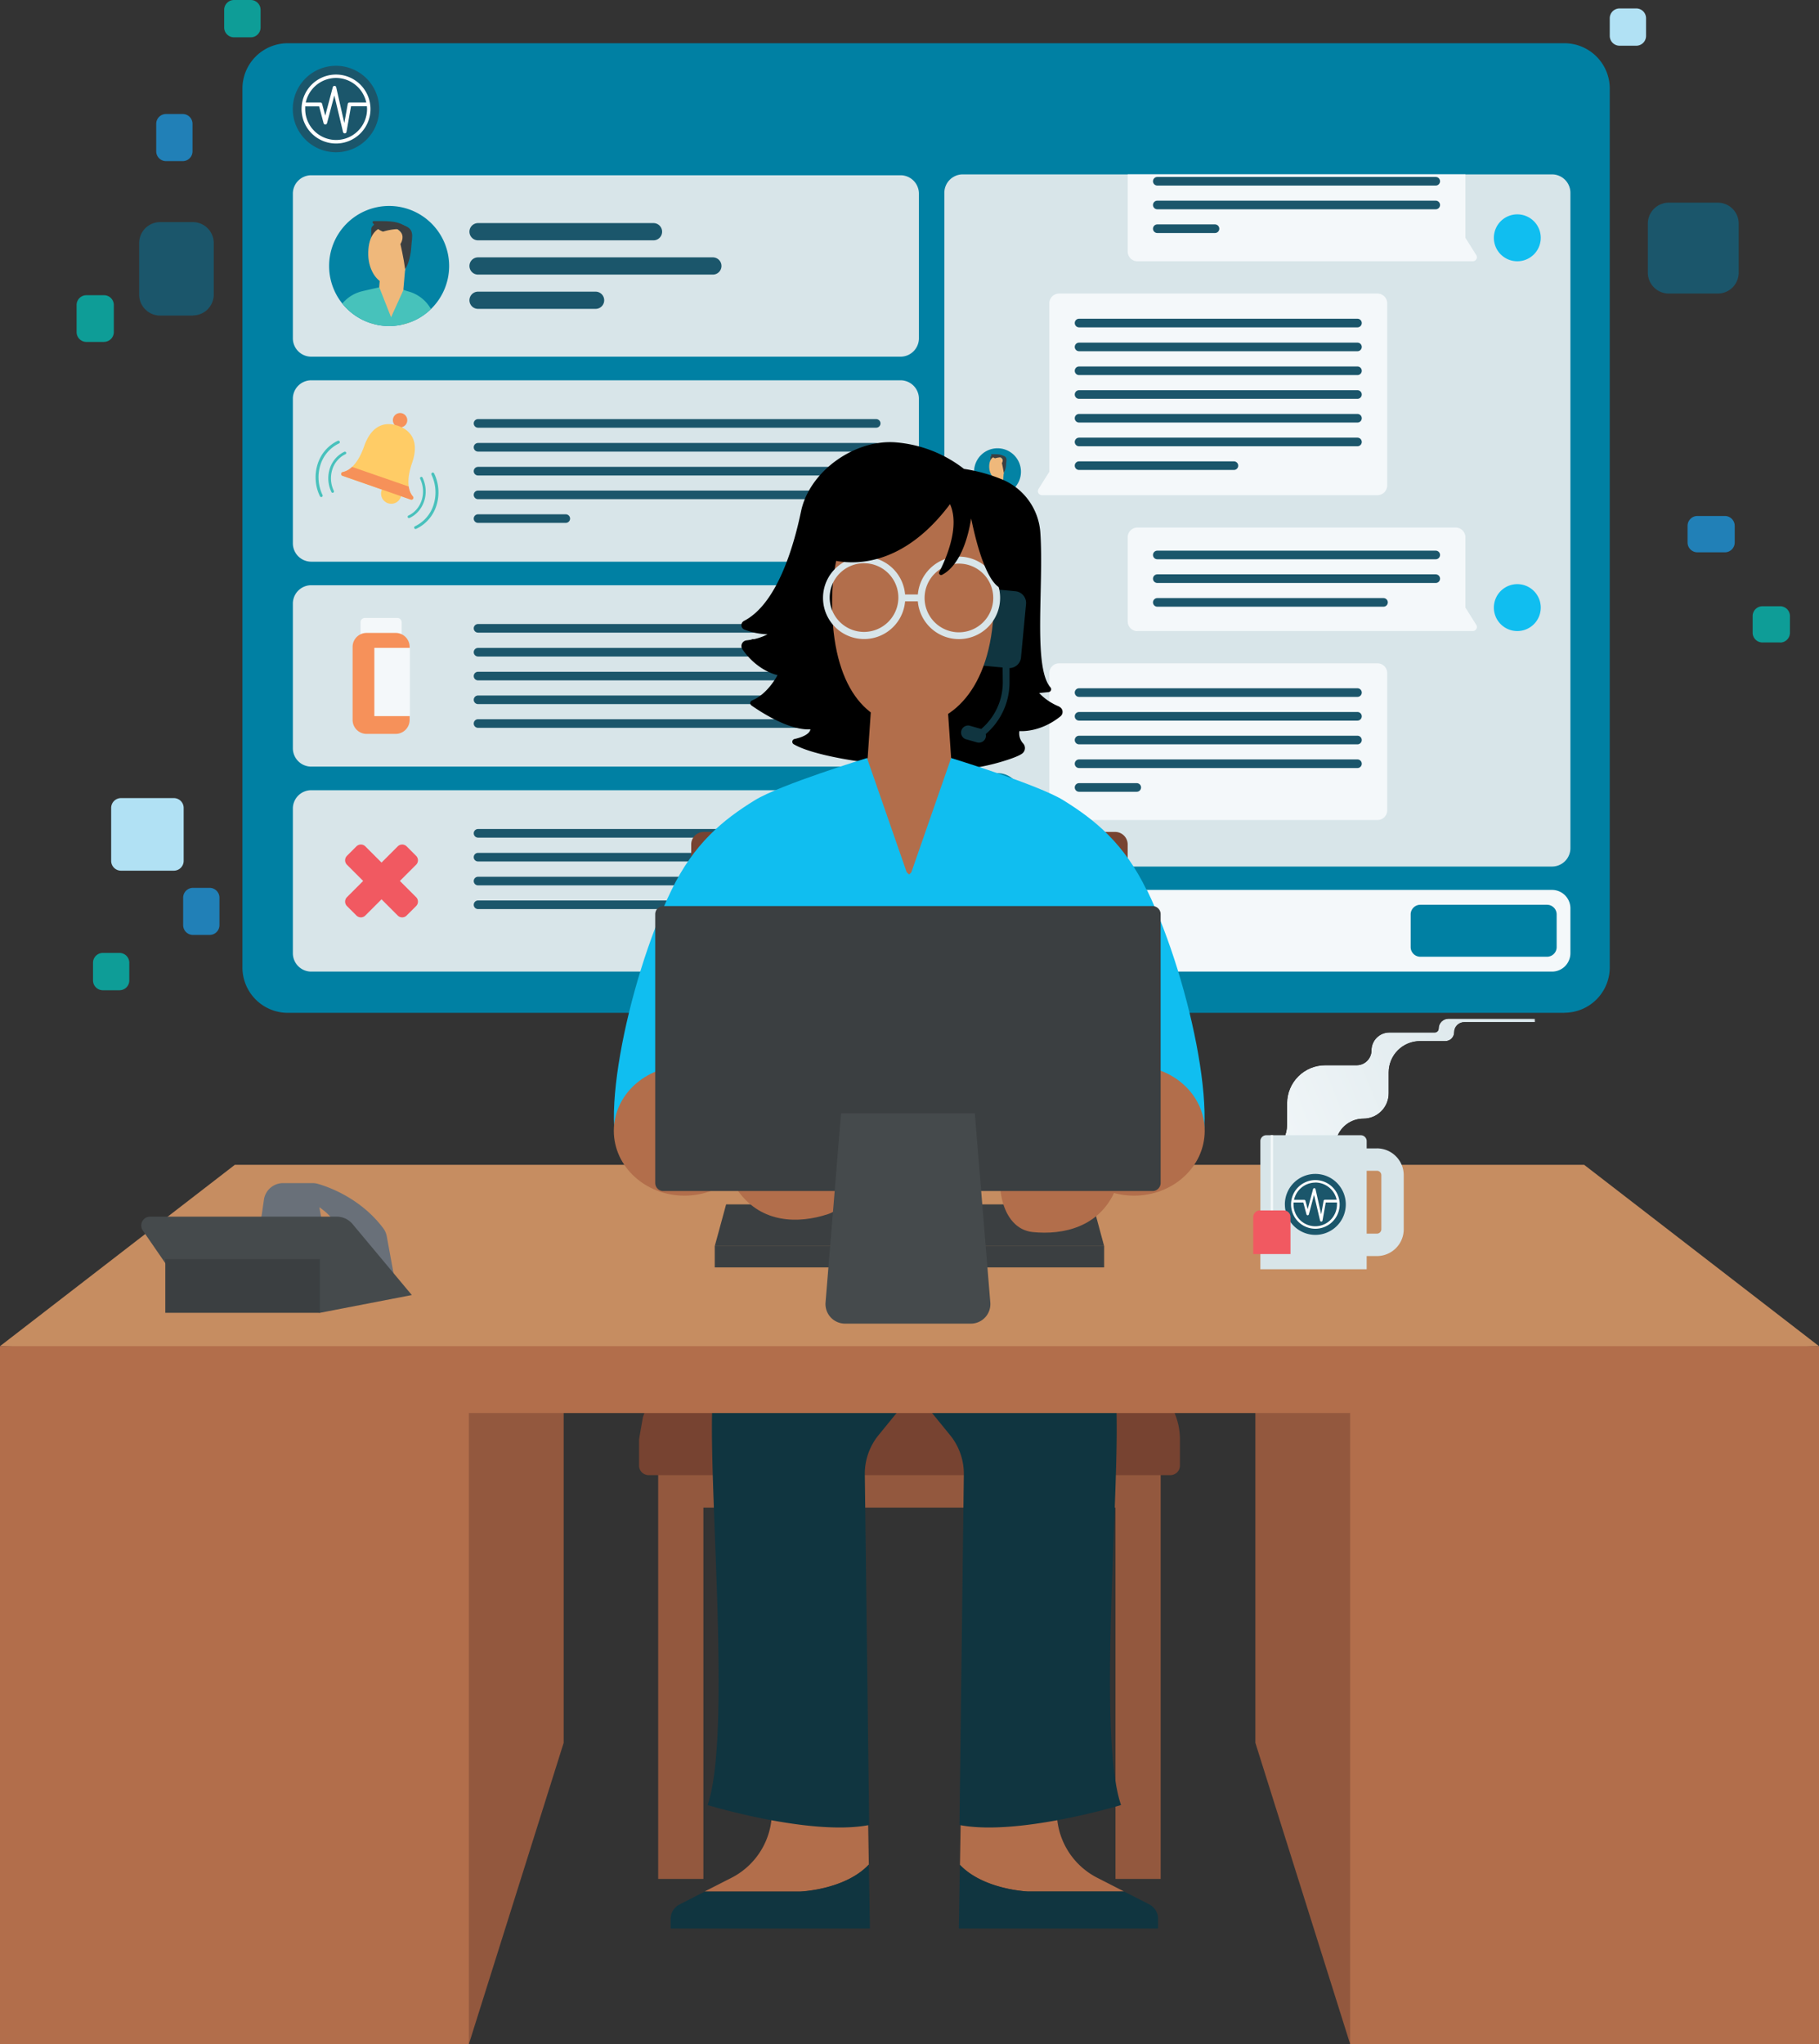 <svg xmlns="http://www.w3.org/2000/svg" xmlns:xlink="http://www.w3.org/1999/xlink" viewBox="0 0 673.47 756.46">
  <rect x="0" y="0" width="673.47" height="756.46" fill="#333333" stroke="none"/>
  <defs>
    <linearGradient id="abbdddc8-4056-4cf9-bfc4-7d9662523f10" x1="-4759.03" y1="9133.28" x2="-4758.39" y2="9133.28" gradientTransform="matrix(192.57, 0, 0, -192.57, 916878.95, 1759178.06)" gradientUnits="userSpaceOnUse">
      <stop offset="0" stop-color="#fff"/>
      <stop offset="1"/>
    </linearGradient>
    <clipPath id="f0287202-4640-4fa7-82ef-78d8da2c60cb">
      <path d="M121.86,98.43a22.22,22.22,0,1,0,22.21-22.21,22.21,22.21,0,0,0-22.21,22.21" fill="none"/>
    </clipPath>
    <clipPath id="b542bb04-41ad-4e92-9419-eb8d06f20c0d">
      <rect x="140.02" y="90.69" width="1.79" height="5.98" fill="none"/>
    </clipPath>
    <clipPath id="b01a7417-b4b7-414a-9c13-764411715602">
      <rect x="349.64" y="64.54" width="231.8" height="256.16" rx="6.81" fill="none"/>
    </clipPath>
    <clipPath id="bb54e3fa-d6fd-4f1d-9d61-8619a9b66a6f">
      <path d="M360.63,174.57a8.68,8.68,0,1,0,8.68-8.67,8.68,8.68,0,0,0-8.68,8.67" fill="none"/>
    </clipPath>
    <clipPath id="a322121d-780d-4980-9fa6-cfac4e986a73">
      <rect x="367.7" y="171.55" width="0.7" height="2.33" fill="none"/>
    </clipPath>
    <clipPath id="bde3028a-210a-4151-b972-c655a37060e7">
      <path d="M360.63,294.8a8.68,8.68,0,1,0,8.68-8.68,8.68,8.68,0,0,0-8.68,8.68" fill="none"/>
    </clipPath>
    <clipPath id="adb9668f-ec06-48cd-ade8-fa74b11401a2">
      <rect x="367.7" y="291.77" width="0.7" height="2.33" fill="none"/>
    </clipPath>
    <clipPath id="afdb0871-eb10-46d5-8cdf-bf719f10c0e9">
      <rect x="334.34" y="213.35" width="7.41" height="25.02" fill="none"/>
    </clipPath>
    <clipPath id="b59cf631-00b5-4722-bd65-5441b5dd50d9">
      <path d="M536.3,377a3.66,3.66,0,0,0-3.65,3.66,1.44,1.44,0,0,1-1.45,1.44H514.4a6.62,6.62,0,0,0-6.62,6.63,5.49,5.49,0,0,1-5.5,5.49H490.64a14.11,14.11,0,0,0-14.11,14.11v7.83a12.44,12.44,0,0,1-1.25,5.42h19.5a10.39,10.39,0,0,1,10-7.59,9.37,9.37,0,0,0,9.37-9.38v-7.74a11.59,11.59,0,0,1,11.59-11.58h9.38a3.26,3.26,0,0,0,3.27-3.27,3.74,3.74,0,0,1,3.75-3.74h26.22V377Z" fill="none"/>
    </clipPath>
    <mask id="a3b72a57-72f8-4174-a83b-ada307e9d773" x="459.37" y="343.75" width="124.9" height="111.01" maskUnits="userSpaceOnUse">
      <rect x="470.28" y="360.7" width="103.08" height="77.13" transform="translate(-113.86 233.08) rotate(-22.77)" fill="url(#abbdddc8-4056-4cf9-bfc4-7d9662523f10)"/>
    </mask>
    <linearGradient id="f1c6a42d-77be-4d2c-8421-0d0d1ebaf623" x1="-4759.03" y1="9133.28" x2="-4758.39" y2="9133.28" gradientTransform="matrix(192.57, 0, 0, -192.57, 916879.02, 1759178.05)" gradientUnits="userSpaceOnUse">
      <stop offset="0" stop-color="#f4f8fa"/>
      <stop offset="1" stop-color="#d8e5e9"/>
    </linearGradient>
  </defs>
  <g style="isolation: isolate">
    <g id="bf6a3c32-c07d-4137-80f0-f86e2100f43e" data-name="Layer 2">
      <g id="f60f7c19-b630-4c02-841a-cbe937148034" data-name="Homepage">
        <g>
          <path d="M579.21,374.83H106.56A16.8,16.8,0,0,1,89.76,358V32.74A16.79,16.79,0,0,1,106.56,16H579.21A16.79,16.79,0,0,1,596,32.74V358a16.79,16.79,0,0,1-16.79,16.79" fill="#0080a3"/>
          <path d="M574.62,359.57H356.45a6.81,6.81,0,0,1-6.81-6.81V336.15a6.81,6.81,0,0,1,6.81-6.81H574.62a6.81,6.81,0,0,1,6.81,6.81v16.61a6.81,6.81,0,0,1-6.81,6.81" fill="#f4f8fa"/>
          <path d="M572.77,354.07h-46.9a3.57,3.57,0,0,1-3.58-3.57V338.41a3.57,3.57,0,0,1,3.58-3.57h46.9a3.57,3.57,0,0,1,3.57,3.57V350.5a3.57,3.57,0,0,1-3.57,3.57" fill="#0080a3"/>
          <path d="M333.41,207.87H115.24a6.81,6.81,0,0,1-6.81-6.81V147.55a6.81,6.81,0,0,1,6.81-6.81H333.41a6.81,6.81,0,0,1,6.81,6.81v53.51a6.81,6.81,0,0,1-6.81,6.81" fill="#d8e5e9"/>
          <line x1="176.99" y1="156.69" x2="324.4" y2="156.69" fill="none" stroke="#1b566b" stroke-linecap="round" stroke-miterlimit="10" stroke-width="3.19"/>
          <line x1="176.99" y1="165.53" x2="324.4" y2="165.53" fill="none" stroke="#1b566b" stroke-linecap="round" stroke-miterlimit="10" stroke-width="3.19"/>
          <line x1="176.99" y1="174.37" x2="324.4" y2="174.37" fill="none" stroke="#1b566b" stroke-linecap="round" stroke-miterlimit="10" stroke-width="3.19"/>
          <line x1="176.99" y1="183.14" x2="324.4" y2="183.14" fill="none" stroke="#1b566b" stroke-linecap="round" stroke-miterlimit="10" stroke-width="3.19"/>
          <line x1="176.99" y1="191.92" x2="209.47" y2="191.92" fill="none" stroke="#1b566b" stroke-linecap="round" stroke-miterlimit="10" stroke-width="3.19"/>
          <path d="M150.65,156.36A2.66,2.66,0,1,1,149,153a2.66,2.66,0,0,1,1.64,3.38" fill="#f69159"/>
          <path d="M153,184.44a.74.74,0,0,0-.16-.74c-1.51-1.66-2.63-5.58-.26-12.41,2.54-7.29.18-11.83-5.18-13.69s-10,.23-12.57,7.52c-2.38,6.83-5.69,9.21-7.91,9.57a.74.74,0,0,0-.57.48v0a.73.73,0,0,0,.44.92l25.29,8.8a.72.72,0,0,0,.92-.45Z" fill="#fc6"/>
          <path d="M148.4,183.91a3.76,3.76,0,1,1-2.32-4.79,3.75,3.75,0,0,1,2.32,4.79" fill="#fc6"/>
          <path d="M126.94,174.69a.74.74,0,0,0-.58.48v0a.73.73,0,0,0,.44.92l25.29,8.8a.72.72,0,0,0,.92-.45v0a.74.74,0,0,0-.16-.74,6.75,6.75,0,0,1-1.51-3.63l-21-7.29a6.8,6.8,0,0,1-3.44,1.91" fill="#f69159"/>
          <path d="M151.42,191.74a.49.49,0,0,1-.45-.28.5.5,0,0,1,.24-.66c4.86-2.29,6.81-8.4,4.35-13.61a.49.49,0,0,1,.89-.43c2.69,5.71.53,12.41-4.82,14.94a.52.52,0,0,1-.21,0" fill="#48c1bc"/>
          <path d="M123.16,182.39a.5.5,0,0,1-.45-.29,11.79,11.79,0,0,1-.62-8.64,10.35,10.35,0,0,1,5.44-6.29.5.5,0,0,1,.42.9,9.34,9.34,0,0,0-4.91,5.69,10.74,10.74,0,0,0,.57,7.92.5.5,0,0,1-.24.66.54.54,0,0,1-.21,0" fill="#48c1bc"/>
          <path d="M153.88,195.78a.53.53,0,0,1-.49-.31.55.55,0,0,1,.26-.72,13.08,13.08,0,0,0,6.89-8,15.08,15.08,0,0,0-.8-11.08.54.54,0,1,1,1-.46,16.15,16.15,0,0,1,.85,11.87,14.22,14.22,0,0,1-7.46,8.62.59.59,0,0,1-.23.05" fill="#48c1bc"/>
          <path d="M118.93,183.94a.55.55,0,0,1-.49-.31,16.15,16.15,0,0,1-.84-11.87,14.15,14.15,0,0,1,7.45-8.62.54.54,0,0,1,.72.26.53.53,0,0,1-.26.71,13.16,13.16,0,0,0-6.89,8,15.13,15.13,0,0,0,.8,11.08.54.54,0,0,1-.26.72.59.59,0,0,1-.23.05" fill="#48c1bc"/>
          <path d="M333.41,283.71H115.24a6.81,6.81,0,0,1-6.81-6.81V223.39a6.81,6.81,0,0,1,6.81-6.81H333.41a6.81,6.81,0,0,1,6.81,6.81V276.9a6.81,6.81,0,0,1-6.81,6.81" fill="#d8e5e9"/>
          <line x1="176.99" y1="232.53" x2="324.4" y2="232.53" fill="none" stroke="#1b566b" stroke-linecap="round" stroke-miterlimit="10" stroke-width="3.19"/>
          <line x1="176.99" y1="241.37" x2="324.4" y2="241.37" fill="none" stroke="#1b566b" stroke-linecap="round" stroke-miterlimit="10" stroke-width="3.19"/>
          <line x1="176.99" y1="250.2" x2="324.4" y2="250.2" fill="none" stroke="#1b566b" stroke-linecap="round" stroke-miterlimit="10" stroke-width="3.19"/>
          <line x1="176.99" y1="258.98" x2="324.4" y2="258.98" fill="none" stroke="#1b566b" stroke-linecap="round" stroke-miterlimit="10" stroke-width="3.19"/>
          <line x1="176.99" y1="267.76" x2="310.49" y2="267.76" fill="none" stroke="#1b566b" stroke-linecap="round" stroke-miterlimit="10" stroke-width="3.19"/>
          <path d="M148.72,236H133.49V230.3a1.61,1.61,0,0,1,1.61-1.61h12a1.61,1.61,0,0,1,1.61,1.61Z" fill="#f4f8fa"/>
          <path d="M146.51,271.6h-10.8a5.17,5.17,0,0,1-5.16-5.16V239.38a5.17,5.17,0,0,1,5.16-5.15h10.8a5.17,5.17,0,0,1,5.15,5.15v27.06a5.17,5.17,0,0,1-5.15,5.16" fill="#f6915a"/>
          <rect x="138.6" y="239.76" width="13.15" height="25.26" fill="#f4f8fa"/>
          <path d="M333.41,359.57H115.24a6.81,6.81,0,0,1-6.81-6.81V299.25a6.8,6.8,0,0,1,6.81-6.81H333.41a6.8,6.8,0,0,1,6.81,6.81v53.51a6.81,6.81,0,0,1-6.81,6.81" fill="#d8e5e9"/>
          <line x1="176.99" y1="308.39" x2="324.4" y2="308.39" fill="none" stroke="#1b566b" stroke-linecap="round" stroke-miterlimit="10" stroke-width="3.19"/>
          <line x1="176.99" y1="317.22" x2="324.4" y2="317.22" fill="none" stroke="#1b566b" stroke-linecap="round" stroke-miterlimit="10" stroke-width="3.19"/>
          <line x1="176.99" y1="326.06" x2="324.4" y2="326.06" fill="none" stroke="#1b566b" stroke-linecap="round" stroke-miterlimit="10" stroke-width="3.19"/>
          <line x1="176.99" y1="334.84" x2="271.86" y2="334.84" fill="none" stroke="#1b566b" stroke-linecap="round" stroke-miterlimit="10" stroke-width="3.19"/>
          <path d="M154.06,316.73l-3.51-3.51a2.32,2.32,0,0,0-3.29,0l-6,6-6-6a2.32,2.32,0,0,0-3.29,0l-3.51,3.51a2.32,2.32,0,0,0,0,3.29l6,6-6,6a2.34,2.34,0,0,0,0,3.3l3.51,3.5a2.32,2.32,0,0,0,3.29,0l6-6,6,6a2.32,2.32,0,0,0,3.29,0l3.51-3.5a2.34,2.34,0,0,0,0-3.3l-6-6,6-6a2.32,2.32,0,0,0,0-3.29" fill="#f15961"/>
          <path d="M333.41,132H115.24a6.81,6.81,0,0,1-6.81-6.81V71.68a6.81,6.81,0,0,1,6.81-6.82H333.41a6.81,6.81,0,0,1,6.81,6.82v53.51a6.81,6.81,0,0,1-6.81,6.81" fill="#d8e5e9"/>
          <path d="M166.29,98.43a22.22,22.22,0,1,1-22.22-22.21,22.22,22.22,0,0,1,22.22,22.21" fill="#0383a4"/>
          <line x1="176.99" y1="85.75" x2="241.95" y2="85.75" fill="none" stroke="#1b566b" stroke-linecap="round" stroke-miterlimit="10" stroke-width="6.38"/>
          <line x1="176.99" y1="98.43" x2="263.93" y2="98.43" fill="none" stroke="#1b566b" stroke-linecap="round" stroke-miterlimit="10" stroke-width="6.38"/>
          <line x1="176.99" y1="111.12" x2="220.51" y2="111.12" fill="none" stroke="#1b566b" stroke-linecap="round" stroke-miterlimit="10" stroke-width="6.38"/>
          <g clip-path="url(#f0287202-4640-4fa7-82ef-78d8da2c60cb)">
            <path d="M140.39,106.36l.79-10.09,8.94,1.91-.78,9.08c5.74,4.84,2.69,7.56,2.69,12.85l-14.31-.19c0-5.29-1.52-10.49,2.67-13.56" fill="#efb87b"/>
            <path d="M134,107.8c2.58-.61,5.3-1.24,6.44-1.44l4.35,11.06,4.6-10.16a20.45,20.45,0,0,0,2,.65,13.7,13.7,0,0,1,9.45,9.61l4,14.51s-47.2.4-47.2-3.76c0-.86,4.62-8.76,7.82-14.12A13.73,13.73,0,0,1,134,107.8" fill="#47c2bb"/>
            <path d="M138.86,82.79l-1,1a1.48,1.48,0,0,0-.41,1v4.27l3.66-4.73Z" fill="#3b3f41"/>
            <path d="M151,94c.13,6.07-3.21,11.07-7.08,11.15s-7.44-4.75-7.58-10.82,2.21-10.44,7.09-10.55S150.83,87.93,151,94" fill="#efb87b"/>
            <g style="mix-blend-mode: multiply">
              <g clip-path="url(#b542bb04-41ad-4e92-9419-eb8d06f20c0d)">
                <path d="M141.6,96.66h-.06a2.68,2.68,0,0,1-1.44-1.07c-.35-.69.45-4.06.61-4.73a.2.2,0,0,1,.24-.15.21.21,0,0,1,.16.24c-.4,1.61-.85,4-.65,4.45a2.38,2.38,0,0,0,1.2.88.19.19,0,0,1,.13.25.18.18,0,0,1-.19.14" fill="#efb87b"/>
              </g>
            </g>
            <path d="M150,99.63c1.36-2,2.13-5.58,2.28-8.33.21-3.74,1.63-7-3.73-8.11-1.11-.23-2.25.94-3.82.68,6.77,1.65,3.53,6.44,3.53,6.44s1.19,5.12,1.74,9.32" fill="#3b3f41"/>
            <path d="M141.8,85.73c-1.7-.65-2.2-1.23-3.76-3.19a.44.44,0,0,1,.34-.71c5.64,0,9.26-.2,12.59,2.56,2.35,1.94-1.48-1-9.17,1.34" fill="#3b3f41"/>
          </g>
          <path d="M574.62,320.69H356.45a6.81,6.81,0,0,1-6.81-6.81V71.35a6.81,6.81,0,0,1,6.81-6.81H574.62a6.81,6.81,0,0,1,6.81,6.81V313.88a6.81,6.81,0,0,1-6.81,6.81" fill="#d8e5e9"/>
          <path d="M378,174.57a8.68,8.68,0,1,1-8.67-8.67,8.68,8.68,0,0,1,8.67,8.67" fill="#0383a4"/>
          <path d="M510,183.25H385.78a1.5,1.5,0,0,1-1.27-2.31l4-6.37V112.25a3.61,3.61,0,0,1,3.6-3.61H510a3.61,3.61,0,0,1,3.6,3.61v67.39a3.61,3.61,0,0,1-3.6,3.61" fill="#f4f8fa"/>
          <line x1="399.51" y1="119.55" x2="502.59" y2="119.55" fill="none" stroke="#1b566b" stroke-linecap="round" stroke-miterlimit="10" stroke-width="3.19"/>
          <line x1="399.51" y1="128.39" x2="502.59" y2="128.39" fill="none" stroke="#1b566b" stroke-linecap="round" stroke-miterlimit="10" stroke-width="3.19"/>
          <line x1="399.51" y1="137.22" x2="502.59" y2="137.22" fill="none" stroke="#1b566b" stroke-linecap="round" stroke-miterlimit="10" stroke-width="3.19"/>
          <line x1="399.51" y1="146" x2="502.59" y2="146" fill="none" stroke="#1b566b" stroke-linecap="round" stroke-miterlimit="10" stroke-width="3.19"/>
          <line x1="399.51" y1="154.78" x2="502.59" y2="154.78" fill="none" stroke="#1b566b" stroke-linecap="round" stroke-miterlimit="10" stroke-width="3.19"/>
          <line x1="399.51" y1="163.56" x2="502.59" y2="163.56" fill="none" stroke="#1b566b" stroke-linecap="round" stroke-miterlimit="10" stroke-width="3.19"/>
          <line x1="399.51" y1="172.33" x2="456.84" y2="172.33" fill="none" stroke="#1b566b" stroke-linecap="round" stroke-miterlimit="10" stroke-width="3.19"/>
          <path d="M378,294.8a8.68,8.68,0,1,1-8.67-8.68A8.67,8.67,0,0,1,378,294.8" fill="#0383a4"/>
          <path d="M510,303.47H385.78a1.5,1.5,0,0,1-1.27-2.3l4-6.37V249.09a3.61,3.61,0,0,1,3.6-3.61H510a3.61,3.61,0,0,1,3.6,3.61v50.77a3.6,3.6,0,0,1-3.6,3.61" fill="#f4f8fa"/>
          <line x1="399.51" y1="256.31" x2="502.59" y2="256.31" fill="none" stroke="#1b566b" stroke-linecap="round" stroke-miterlimit="10" stroke-width="3.19"/>
          <line x1="399.51" y1="265.09" x2="502.59" y2="265.09" fill="none" stroke="#1b566b" stroke-linecap="round" stroke-miterlimit="10" stroke-width="3.19"/>
          <line x1="399.51" y1="273.87" x2="502.59" y2="273.87" fill="none" stroke="#1b566b" stroke-linecap="round" stroke-miterlimit="10" stroke-width="3.19"/>
          <line x1="399.51" y1="282.64" x2="502.59" y2="282.64" fill="none" stroke="#1b566b" stroke-linecap="round" stroke-miterlimit="10" stroke-width="3.19"/>
          <line x1="399.51" y1="291.42" x2="420.87" y2="291.42" fill="none" stroke="#1b566b" stroke-linecap="round" stroke-miterlimit="10" stroke-width="3.19"/>
          <g clip-path="url(#b01a7417-b4b7-414a-9c13-764411715602)">
            <path d="M553.09,88a8.68,8.68,0,1,0,8.68-8.67A8.68,8.68,0,0,0,553.09,88" fill="#10bef0"/>
            <path d="M421.13,96.69H545.3a1.5,1.5,0,0,0,1.26-2.31l-4-6.37V42.3a3.61,3.61,0,0,0-3.61-3.6H421.13a3.61,3.61,0,0,0-3.61,3.6V93.08a3.61,3.61,0,0,0,3.61,3.61" fill="#f4f8fa"/>
            <line x1="531.57" y1="49.53" x2="428.48" y2="49.53" fill="none" stroke="#1b566b" stroke-linecap="round" stroke-miterlimit="10" stroke-width="3.19"/>
            <line x1="531.57" y1="58.3" x2="428.48" y2="58.3" fill="none" stroke="#1b566b" stroke-linecap="round" stroke-miterlimit="10" stroke-width="3.19"/>
            <line x1="531.57" y1="67.08" x2="428.48" y2="67.08" fill="none" stroke="#1b566b" stroke-linecap="round" stroke-miterlimit="10" stroke-width="3.19"/>
            <line x1="531.57" y1="75.86" x2="428.48" y2="75.86" fill="none" stroke="#1b566b" stroke-linecap="round" stroke-miterlimit="10" stroke-width="3.19"/>
            <line x1="449.84" y1="84.64" x2="428.48" y2="84.64" fill="none" stroke="#1b566b" stroke-linecap="round" stroke-miterlimit="10" stroke-width="3.19"/>
          </g>
          <path d="M553.09,224.85a8.68,8.68,0,1,0,8.68-8.67,8.68,8.68,0,0,0-8.68,8.67" fill="#10bef0"/>
          <path d="M421.13,233.53H545.3a1.49,1.49,0,0,0,1.26-2.3l-4-6.38v-26a3.61,3.61,0,0,0-3.61-3.61H421.13a3.61,3.61,0,0,0-3.61,3.61v31.11a3.61,3.61,0,0,0,3.61,3.61" fill="#f4f8fa"/>
          <line x1="428.48" y1="205.38" x2="531.57" y2="205.38" fill="none" stroke="#1b566b" stroke-linecap="round" stroke-miterlimit="10" stroke-width="3.19"/>
          <line x1="428.48" y1="214.15" x2="531.57" y2="214.15" fill="none" stroke="#1b566b" stroke-linecap="round" stroke-miterlimit="10" stroke-width="3.19"/>
          <line x1="428.48" y1="222.93" x2="512.23" y2="222.93" fill="none" stroke="#1b566b" stroke-linecap="round" stroke-miterlimit="10" stroke-width="3.19"/>
          <g clip-path="url(#bb54e3fa-d6fd-4f1d-9d61-8619a9b66a6f)">
            <path d="M367.87,177.67l.31-3.94,3.49.74-.3,3.55c2.24,1.89,1.05,2.95,1.05,5l-5.59-.08c0-2.06-.6-4.09,1-5.29" fill="#efb87b"/>
            <path d="M365.36,178.23c1-.24,2.07-.49,2.51-.56l1.7,4.32,1.8-4c.24.09.5.18.76.25a5.36,5.36,0,0,1,3.69,3.75l1.55,5.67s-18.44.16-18.44-1.47a52,52,0,0,1,3.06-5.51,5.38,5.38,0,0,1,3.37-2.48" fill="#47c2bb"/>
            <path d="M367.27,168.46l-.39.41a.59.59,0,0,0-.16.4v1.66l1.43-1.84Z" fill="#3b3f41"/>
            <path d="M372,172.84c.06,2.37-1.25,4.32-2.76,4.36s-2.91-1.86-3-4.23.86-4.08,2.77-4.12,2.9,1.62,2.95,4" fill="#efb87b"/>
            <g style="mix-blend-mode: multiply">
              <g clip-path="url(#a322121d-780d-4980-9fa6-cfac4e986a73)">
                <path d="M368.34,173.88h0a1.08,1.08,0,0,1-.56-.42,5.58,5.58,0,0,1,.24-1.85.08.08,0,0,1,.09-.06.08.08,0,0,1,.06.1,6.11,6.11,0,0,0-.25,1.74,1,1,0,0,0,.47.34.08.08,0,0,1,.05.1.08.08,0,0,1-.08,0" fill="#efb87b"/>
              </g>
            </g>
            <path d="M371.63,175a7.16,7.16,0,0,0,.89-3.25c.08-1.47.63-2.74-1.46-3.17-.43-.09-.88.37-1.49.26,2.64.65,1.38,2.52,1.38,2.52s.46,2,.68,3.64" fill="#3b3f41"/>
            <path d="M368.42,169.61c-.66-.25-.86-.48-1.47-1.25a.17.17,0,0,1,.14-.27c2.2,0,3.61-.08,4.91,1,.92.76-.58-.39-3.58.52" fill="#3b3f41"/>
          </g>
          <g clip-path="url(#bde3028a-210a-4151-b972-c655a37060e7)">
            <path d="M367.87,297.89l.31-3.94,3.49.75-.3,3.54c2.24,1.89,1.05,3,1.05,5l-5.59-.07c0-2.07-.6-4.1,1-5.3" fill="#efb87b"/>
            <path d="M365.36,298.46c1-.25,2.07-.49,2.51-.57l1.7,4.32,1.8-4c.24.1.5.18.76.26a5.35,5.35,0,0,1,3.69,3.75l1.55,5.67s-18.44.15-18.44-1.47a51.79,51.79,0,0,1,3.06-5.52,5.36,5.36,0,0,1,3.37-2.47" fill="#47c2bb"/>
            <path d="M367.27,288.69l-.39.4a.59.59,0,0,0-.16.4v1.67l1.43-1.85Z" fill="#3b3f41"/>
            <path d="M372,293.06c.06,2.37-1.25,4.33-2.76,4.36s-2.91-1.85-3-4.23.86-4.07,2.77-4.11,2.9,1.61,2.95,4" fill="#efb87b"/>
            <g style="mix-blend-mode: multiply">
              <g clip-path="url(#adb9668f-ec06-48cd-ade8-fa74b11401a2)">
                <path d="M368.34,294.11h0a1,1,0,0,1-.56-.42,5.61,5.61,0,0,1,.24-1.85.07.07,0,0,1,.09-.05.08.08,0,0,1,.06.09,6.15,6.15,0,0,0-.25,1.74.84.84,0,0,0,.47.34.08.08,0,0,1,.05.1.09.09,0,0,1-.08.06" fill="#efb87b"/>
              </g>
            </g>
            <path d="M371.63,295.26a7.13,7.13,0,0,0,.89-3.25c.08-1.46.63-2.74-1.46-3.17-.43-.09-.88.37-1.49.27,2.64.65,1.38,2.52,1.38,2.52s.46,2,.68,3.63" fill="#3b3f41"/>
            <path d="M368.42,289.84a3,3,0,0,1-1.47-1.25.18.18,0,0,1,.14-.28c2.2,0,3.61-.07,4.91,1,.92.76-.58-.38-3.58.53" fill="#3b3f41"/>
          </g>
          <path d="M636,108.64H617.84a7.75,7.75,0,0,1-7.74-7.74V82.72A7.75,7.75,0,0,1,617.84,75H636a7.75,7.75,0,0,1,7.74,7.74V100.9a7.75,7.75,0,0,1-7.74,7.74" fill="#1b566b"/>
          <path d="M41.16,318.58V299a3.64,3.64,0,0,1,3.63-3.64H64.37A3.64,3.64,0,0,1,68,299v19.58a3.64,3.64,0,0,1-3.64,3.64H44.79a3.64,3.64,0,0,1-3.63-3.64" fill="#b1e1f4"/>
          <path d="M67.81,342.39V332.22a3.64,3.64,0,0,1,3.64-3.64h6.16a3.64,3.64,0,0,1,3.64,3.64v10.17A3.63,3.63,0,0,1,77.61,346H71.45a3.63,3.63,0,0,1-3.64-3.63" fill="#2180b7"/>
          <path d="M596,13.29V6.76a3.64,3.64,0,0,1,3.64-3.64h6.16a3.64,3.64,0,0,1,3.64,3.64v6.53a3.63,3.63,0,0,1-3.64,3.63h-6.16A3.63,3.63,0,0,1,596,13.29" fill="#b1e1f4"/>
          <path d="M34.44,362.83V356.3a3.64,3.64,0,0,1,3.64-3.64h6.16a3.63,3.63,0,0,1,3.63,3.64v6.53a3.63,3.63,0,0,1-3.63,3.64H38.08a3.64,3.64,0,0,1-3.64-3.64" fill="#0e9d97"/>
          <path d="M71.28,45.83V56a3.63,3.63,0,0,1-3.64,3.63H61.48A3.63,3.63,0,0,1,57.84,56V45.83a3.64,3.64,0,0,1,3.64-3.64h6.16a3.64,3.64,0,0,1,3.64,3.64" fill="#2180b7"/>
          <path d="M96.48,3.64v6.53a3.64,3.64,0,0,1-3.64,3.64H86.68A3.64,3.64,0,0,1,83,10.17V3.64A3.64,3.64,0,0,1,86.68,0h6.16a3.64,3.64,0,0,1,3.64,3.64" fill="#0e9d97"/>
          <path d="M638.62,204.4H628.45a3.64,3.64,0,0,1-3.64-3.64V194.6a3.64,3.64,0,0,1,3.64-3.64h10.17a3.64,3.64,0,0,1,3.64,3.64v6.16a3.64,3.64,0,0,1-3.64,3.64" fill="#2180b7"/>
          <path d="M659.07,237.77h-6.53a3.64,3.64,0,0,1-3.64-3.64V228a3.64,3.64,0,0,1,3.64-3.64h6.53a3.64,3.64,0,0,1,3.64,3.64v6.16a3.64,3.64,0,0,1-3.64,3.64" fill="#0e9d97"/>
          <path d="M71.4,116.78H59.27A7.74,7.74,0,0,1,51.53,109V89.94a7.75,7.75,0,0,1,7.74-7.74H71.4a7.75,7.75,0,0,1,7.74,7.74V109a7.74,7.74,0,0,1-7.74,7.74" fill="#1b566b"/>
          <path d="M38.5,126.54H32a3.64,3.64,0,0,1-3.64-3.64v-10A3.63,3.63,0,0,1,32,109.25H38.5a3.63,3.63,0,0,1,3.64,3.63v10a3.64,3.64,0,0,1-3.64,3.64" fill="#0e9d97"/>
          <path d="M108.4,40.35a16,16,0,1,1,16,16,16,16,0,0,1-16-16" fill="#1b566b" fill-rule="evenodd"/>
          <path d="M124.41,27.59a12.76,12.76,0,1,0,12.76,12.76,12.77,12.77,0,0,0-12.76-12.76m0,1.26a11.51,11.51,0,0,1,11.2,9.08h-6.22a.67.67,0,0,0-.64.55l-1.27,7.05-3-13.23a.63.63,0,0,0-.62-.52.65.65,0,0,0-.65.49l-2.79,10.54-1.16-4.38a.68.68,0,0,0-.63-.5H113.2a11.52,11.52,0,0,1,11.21-9.08m0,22.95A11.45,11.45,0,0,1,113,40.36c0-.36,0-.75,0-1h5.15l1.66,6.24a.65.65,0,0,0,.64.48.67.67,0,0,0,.63-.5l2.7-10.23L127,48.83a.64.64,0,0,0,.64.52.64.64,0,0,0,.64-.51l1.69-9.53h5.88c0,.3.05.69.05,1A11.45,11.45,0,0,1,124.41,51.8" fill="#fff" fill-rule="evenodd"/>
          <polygon points="243.69 541.2 243.69 695.35 260.42 695.35 260.42 557.93 413 557.93 413 695.35 429.73 695.35 429.73 541.2 243.69 541.2" fill="#93583e"/>
          <polygon points="266.04 357.62 266.04 511.77 282.76 511.77 282.76 374.35 390.71 374.35 390.71 511.77 407.43 511.77 407.43 357.62 266.04 357.62" fill="#93583e"/>
          <path d="M255.91,312.52v63.64a4.64,4.64,0,0,0,4.64,4.64H412.87a4.64,4.64,0,0,0,4.64-4.64V312.52a4.64,4.64,0,0,0-4.64-4.64H260.55a4.64,4.64,0,0,0-4.64,4.64" fill="#774331"/>
          <path d="M430.65,511H242.81l-4.76,13.41c-.49,2.8-1,5.54-1.44,8.34v9.62a3.55,3.55,0,0,0,3.55,3.55H433.31a3.55,3.55,0,0,0,3.55-3.55V532.7a24.72,24.72,0,0,0-1.44-8.34Z" fill="#774331"/>
          <path d="M321.68,690.06l-2.95-171.74L266.1,502.17l19.49,165.12a27.43,27.43,0,0,1-14.77,27.65L260.87,700h35.38s16.65-.6,25.43-10" fill="#b26e4b"/>
          <path d="M248.3,710.11v3.59h73.78l-.4-23.64c-8.78,9.36-25.43,10-25.43,10H260.87l-9.3,4.75a6,6,0,0,0-3.27,5.34" fill="#103540"/>
          <path d="M380.73,700h35.46l-9.95-5.08a27.43,27.43,0,0,1-14.77-27.65L411,502.17l-52.63,16.15-2.95,171.82c8.8,9.28,25.35,9.88,25.35,9.88" fill="#b26e4b"/>
          <path d="M428.76,713.7v-3.59a6,6,0,0,0-3.27-5.34l-9.3-4.75H380.73s-16.55-.6-25.35-9.88L355,713.7Z" fill="#103540"/>
          <path d="M334.5,519.81l-29.29-6.09c-14.54-3.78-35.28-8.17-39.62-3.83-6.83,6.83,6.83,128.18-3.61,158.12,0,0,38.2,11.59,59.82,7.39l-1.61-129.69a22.65,22.65,0,0,1,5.1-14.61Z" fill="#103540"/>
          <path d="M342.54,519.81l29.29-6.09c14.54-3.78,35.28-8.17,39.62-3.83,6.83,6.83-6.83,128.18,3.61,158.12,0,0-38.2,11.59-59.82,7.39l1.61-129.69a22.65,22.65,0,0,0-5.1-14.61Z" fill="#103540"/>
          <polygon points="173.6 756.46 208.69 644.98 208.69 509.32 154.19 509.32 173.6 756.46" fill="#93583e"/>
          <polygon points="464.79 509.32 464.79 644.98 499.88 756.46 519.3 509.32 464.79 509.32" fill="#93583e"/>
          <polygon points="673.47 498.19 336.73 510.95 0 498.19 86.95 431.07 586.51 431.07 673.47 498.19" fill="#c68d61"/>
          <polygon points="0 498.19 0 756.46 173.6 756.46 173.6 522.94 499.87 522.94 499.87 756.46 673.47 756.46 673.47 498.19 0 498.19" fill="#b26e4b"/>
          <path d="M122.37,473.32h23.72l-2.9-15.83a7.17,7.17,0,0,0-1.34-3c-8.47-11.24-20.6-15.36-24.2-16.38a7.17,7.17,0,0,0-2-.27H104.8a7.17,7.17,0,0,0-7.08,6.12l-1.65,11.3h23.72l-1.56-8.5c7.53,5.28,6.69,9.18,6.69,9.18Z" fill="#697079"/>
          <path d="M55.58,450.26h69.08a7.63,7.63,0,0,1,5.87,2.74l21.94,26.27-34,6.57L65.33,473.46,52.88,455.39a3.27,3.27,0,0,1,2.7-5.13" fill="#454a4c"/>
          <rect x="61.2" y="465.97" width="57.24" height="19.87" fill="#3b3f41"/>
          <path d="M392.16,261.48a21,21,0,0,1-7.43-5l3.51-.35a1.06,1.06,0,0,0,.69-1.74c-6.53-7.43-2.41-37.47-3.75-57.24a23,23,0,0,0-14.28-19.77,60.66,60.66,0,0,0-14-3.85,47.33,47.33,0,0,0-25.31-9.82c-15.12-1.16-31.87,10.64-35,25.49-2.87,13.75-9.08,34.39-21.15,40.6a1.75,1.75,0,0,0,.12,3.17,26.09,26.09,0,0,0,8.62,1.78,21.21,21.21,0,0,1-4.89,1.77l-.43,0a1.34,1.34,0,0,0-.7.2q-.84.16-1.77.27a2.12,2.12,0,0,0-1.52,3.29c5.64,8.18,13,9.57,13,9.57s-3.56,7-9.46,9.39a1.06,1.06,0,0,0-.18,1.84c4,2.81,14.23,9.32,21.83,8.82-.37,2-3.6,3.08-5.89,3.59a1.05,1.05,0,0,0-.29,1.94c6.81,4,23.48,6.24,23.48,6.24h0a41.83,41.83,0,0,0,9.7,1.94l15.71,1.24a76.67,76.67,0,0,0,27.86-2.9c3.39-1,6.37-2.07,7.72-3a2.55,2.55,0,0,0,.39-3.9,5.43,5.43,0,0,1-1.32-4.5s7.47.79,15.23-5.46a2.11,2.11,0,0,0-.54-3.57"/>
          <path d="M373.77,252.24l0-5a4.35,4.35,0,0,0,4.25-3.94l1.86-19.75a4.35,4.35,0,0,0-3.92-4.74l-10.6-1-2.68,28.42,8.53.8.06,5.27a22.6,22.6,0,0,1-8,17.49l-.12-.05-4.19-1.19a2.61,2.61,0,0,0-1.44,5l4.2,1.19a2.61,2.61,0,0,0,3.23-1.79,2.65,2.65,0,0,0,0-1.28,25.16,25.16,0,0,0,8.82-19.42" fill="#103540"/>
          <path d="M368,222.08c-.12,31.36-14.63,46.12-30.79,46.34S308,254.29,308.08,222.94c.1-25.36,10.37-43.51,30.78-43.79S368.1,196.72,368,222.08" fill="#b26e4b"/>
          <g opacity="0.75" style="mix-blend-mode: multiply">
            <g clip-path="url(#afdb0871-eb10-46d5-8cdf-bf719f10c0e9)">
              <path d="M340.89,238.37a.86.86,0,0,1-.27-.05c-.18-.07-4.45-1.61-5.94-4.66s2-16.91,2.74-19.68a.85.85,0,0,1,1-.6.86.86,0,0,1,.61,1c-1.7,6.66-3.71,16.8-2.87,18.51,1,2,3.92,3.41,5,3.79a.86.86,0,0,1,.53,1.08.82.82,0,0,1-.81.57" fill="#b26e4b"/>
            </g>
          </g>
          <path d="M355.07,206A15.28,15.28,0,0,0,339.83,220l-4.73,0a15.22,15.22,0,1,0,0,2.55l4.72,0A15.26,15.26,0,1,0,355.07,206m-35.21,27.86a12.71,12.71,0,1,1,12.75-12.67,12.73,12.73,0,0,1-12.75,12.67M355,234a12.71,12.71,0,1,1,12.74-12.67A12.72,12.72,0,0,1,355,234" fill="#d8e5e9"/>
          <path d="M351.74,186.59c3.82,8.41-1.69,20.63-4,25.11a.78.78,0,0,0,1,1.05c3-1.5,8.42-6.22,10.83-20.88,5.55,27,11.71,25.9,11.71,25.9l.14-25.89s.68-11.71-19.29-16.84c-9.19-7.78-38.44-5.63-42.59,7.56-4.45,14.16-4.92,23.57-4.92,23.57s24.15,11,47.1-19.58"/>
          <polygon points="323.15 252.72 321.24 280.53 290.44 311.21 361.5 334.11 384.4 309.63 352.15 280.53 350.24 252.72 323.15 252.72" fill="#b26e4b"/>
          <path d="M424.57,329.46c-8.38-17.33-19.1-26-30.9-33.32-9.37-5.76-41.52-15.61-41.52-15.61l-14.73,42.29-.8.82-.92-.82L321,280.53s-32.15,9.85-41.52,15.61c-11.8,7.27-22.52,16-30.9,33.32-16.52,34.15-28.65,93.8-16.12,102.32,48.15-67.26,90-35,90-35l17-8.41,11.36,8.41s41.81-32.29,90,35c12.53-8.52.4-68.17-16.12-102.32" fill="#10bef0"/>
          <path d="M393.71,418.49c0,13.25,11.71,24,26.16,24s26.16-10.73,26.16-24-11.71-24-26.16-24-26.16,10.74-26.16,24" fill="#b26e4b"/>
          <path d="M227.26,418.49c0,13.25,11.71,24,26.16,24s26.16-10.73,26.16-24-11.71-24-26.16-24-26.16,10.74-26.16,24" fill="#b26e4b"/>
          <rect x="264.63" y="461.16" width="144.17" height="7.88" fill="#3b3f41"/>
          <polygon points="404.63 445.72 268.84 445.72 264.63 461.16 408.8 461.16 404.63 445.72" fill="#3b3f41"/>
          <path d="M403.52,408.12c11,4.85,15.1,19.5,9.25,32.71s-19,16.3-30.44,15.13c-11.92-1.23-15.1-19.5-9.25-32.71s19.48-20,30.44-15.13" fill="#b26e4b"/>
          <path d="M275.5,407.14c-9.66,7.09-10.57,22.28-2,33.93s22.07,11.86,33,8.27c11.39-3.75,10.58-22.28,2-33.93s-23.31-15.36-33-8.27" fill="#b26e4b"/>
          <path d="M426.72,440.78H245.59a3,3,0,0,1-3-3V338.32a3,3,0,0,1,3-3H426.72a3,3,0,0,1,3,3v99.46a3,3,0,0,1-3,3" fill="#3b3f41"/>
          <path d="M359.44,489.85H312.87a7.25,7.25,0,0,1-7.22-7.83l5.74-70h49.53l5.73,70a7.23,7.23,0,0,1-7.21,7.83" fill="#454a4c"/>
          <g clip-path="url(#b59cf631-00b5-4722-bd65-5441b5dd50d9)">
            <g mask="url(#a3b72a57-72f8-4174-a83b-ada307e9d773)">
              <rect x="470.28" y="360.7" width="103.08" height="77.13" transform="translate(-113.86 233.08) rotate(-22.77)" fill="url(#f1c6a42d-77be-4d2c-8421-0d0d1ebaf623)"/>
            </g>
          </g>
          <path d="M509.78,425H506v-2.69a2.19,2.19,0,0,0-2.18-2.19h-35a2.19,2.19,0,0,0-2.18,2.19v47.42H506v-4.89h3.8a9.93,9.93,0,0,0,9.92-9.92v-20a9.93,9.93,0,0,0-9.92-9.93m1.63,29.92a1.63,1.63,0,0,1-1.63,1.63H506V433.28h3.8a1.63,1.63,0,0,1,1.63,1.63Z" fill="#d8e5e9"/>
          <path d="M475.71,445.72A11.28,11.28,0,1,1,487,457a11.28,11.28,0,0,1-11.28-11.28" fill="#1b566b" fill-rule="evenodd"/>
          <path d="M487,436.73a9,9,0,1,0,9,9,9,9,0,0,0-9-9m0,.89a8.11,8.11,0,0,1,7.89,6.39H490.5a.47.47,0,0,0-.45.39l-.89,5-2.1-9.32a.46.46,0,0,0-.44-.37.47.47,0,0,0-.46.34l-2,7.43-.82-3.08a.49.49,0,0,0-.45-.36H479.1a8.11,8.11,0,0,1,7.89-6.39m0,16.17a8.07,8.07,0,0,1-8.07-8.06,5.7,5.7,0,0,1,0-.74h3.62l1.17,4.39a.47.47,0,0,0,.45.34.46.46,0,0,0,.44-.35l1.91-7.2,2.24,9.53a.45.45,0,0,0,.45.36.44.44,0,0,0,.45-.36l1.19-6.71H495a5.7,5.7,0,0,1,0,.74,8.07,8.07,0,0,1-8.07,8.06" fill="#fff" fill-rule="evenodd"/>
          <rect x="470.47" y="420.1" width="0.86" height="33.14" fill="#f4f8fa"/>
          <path d="M477.8,464.1H464V450.42a2.46,2.46,0,0,1,2.46-2.46h8.88a2.46,2.46,0,0,1,2.46,2.46Z" fill="#f15961"/>
        </g>
      </g>
    </g>
  </g>
</svg>
